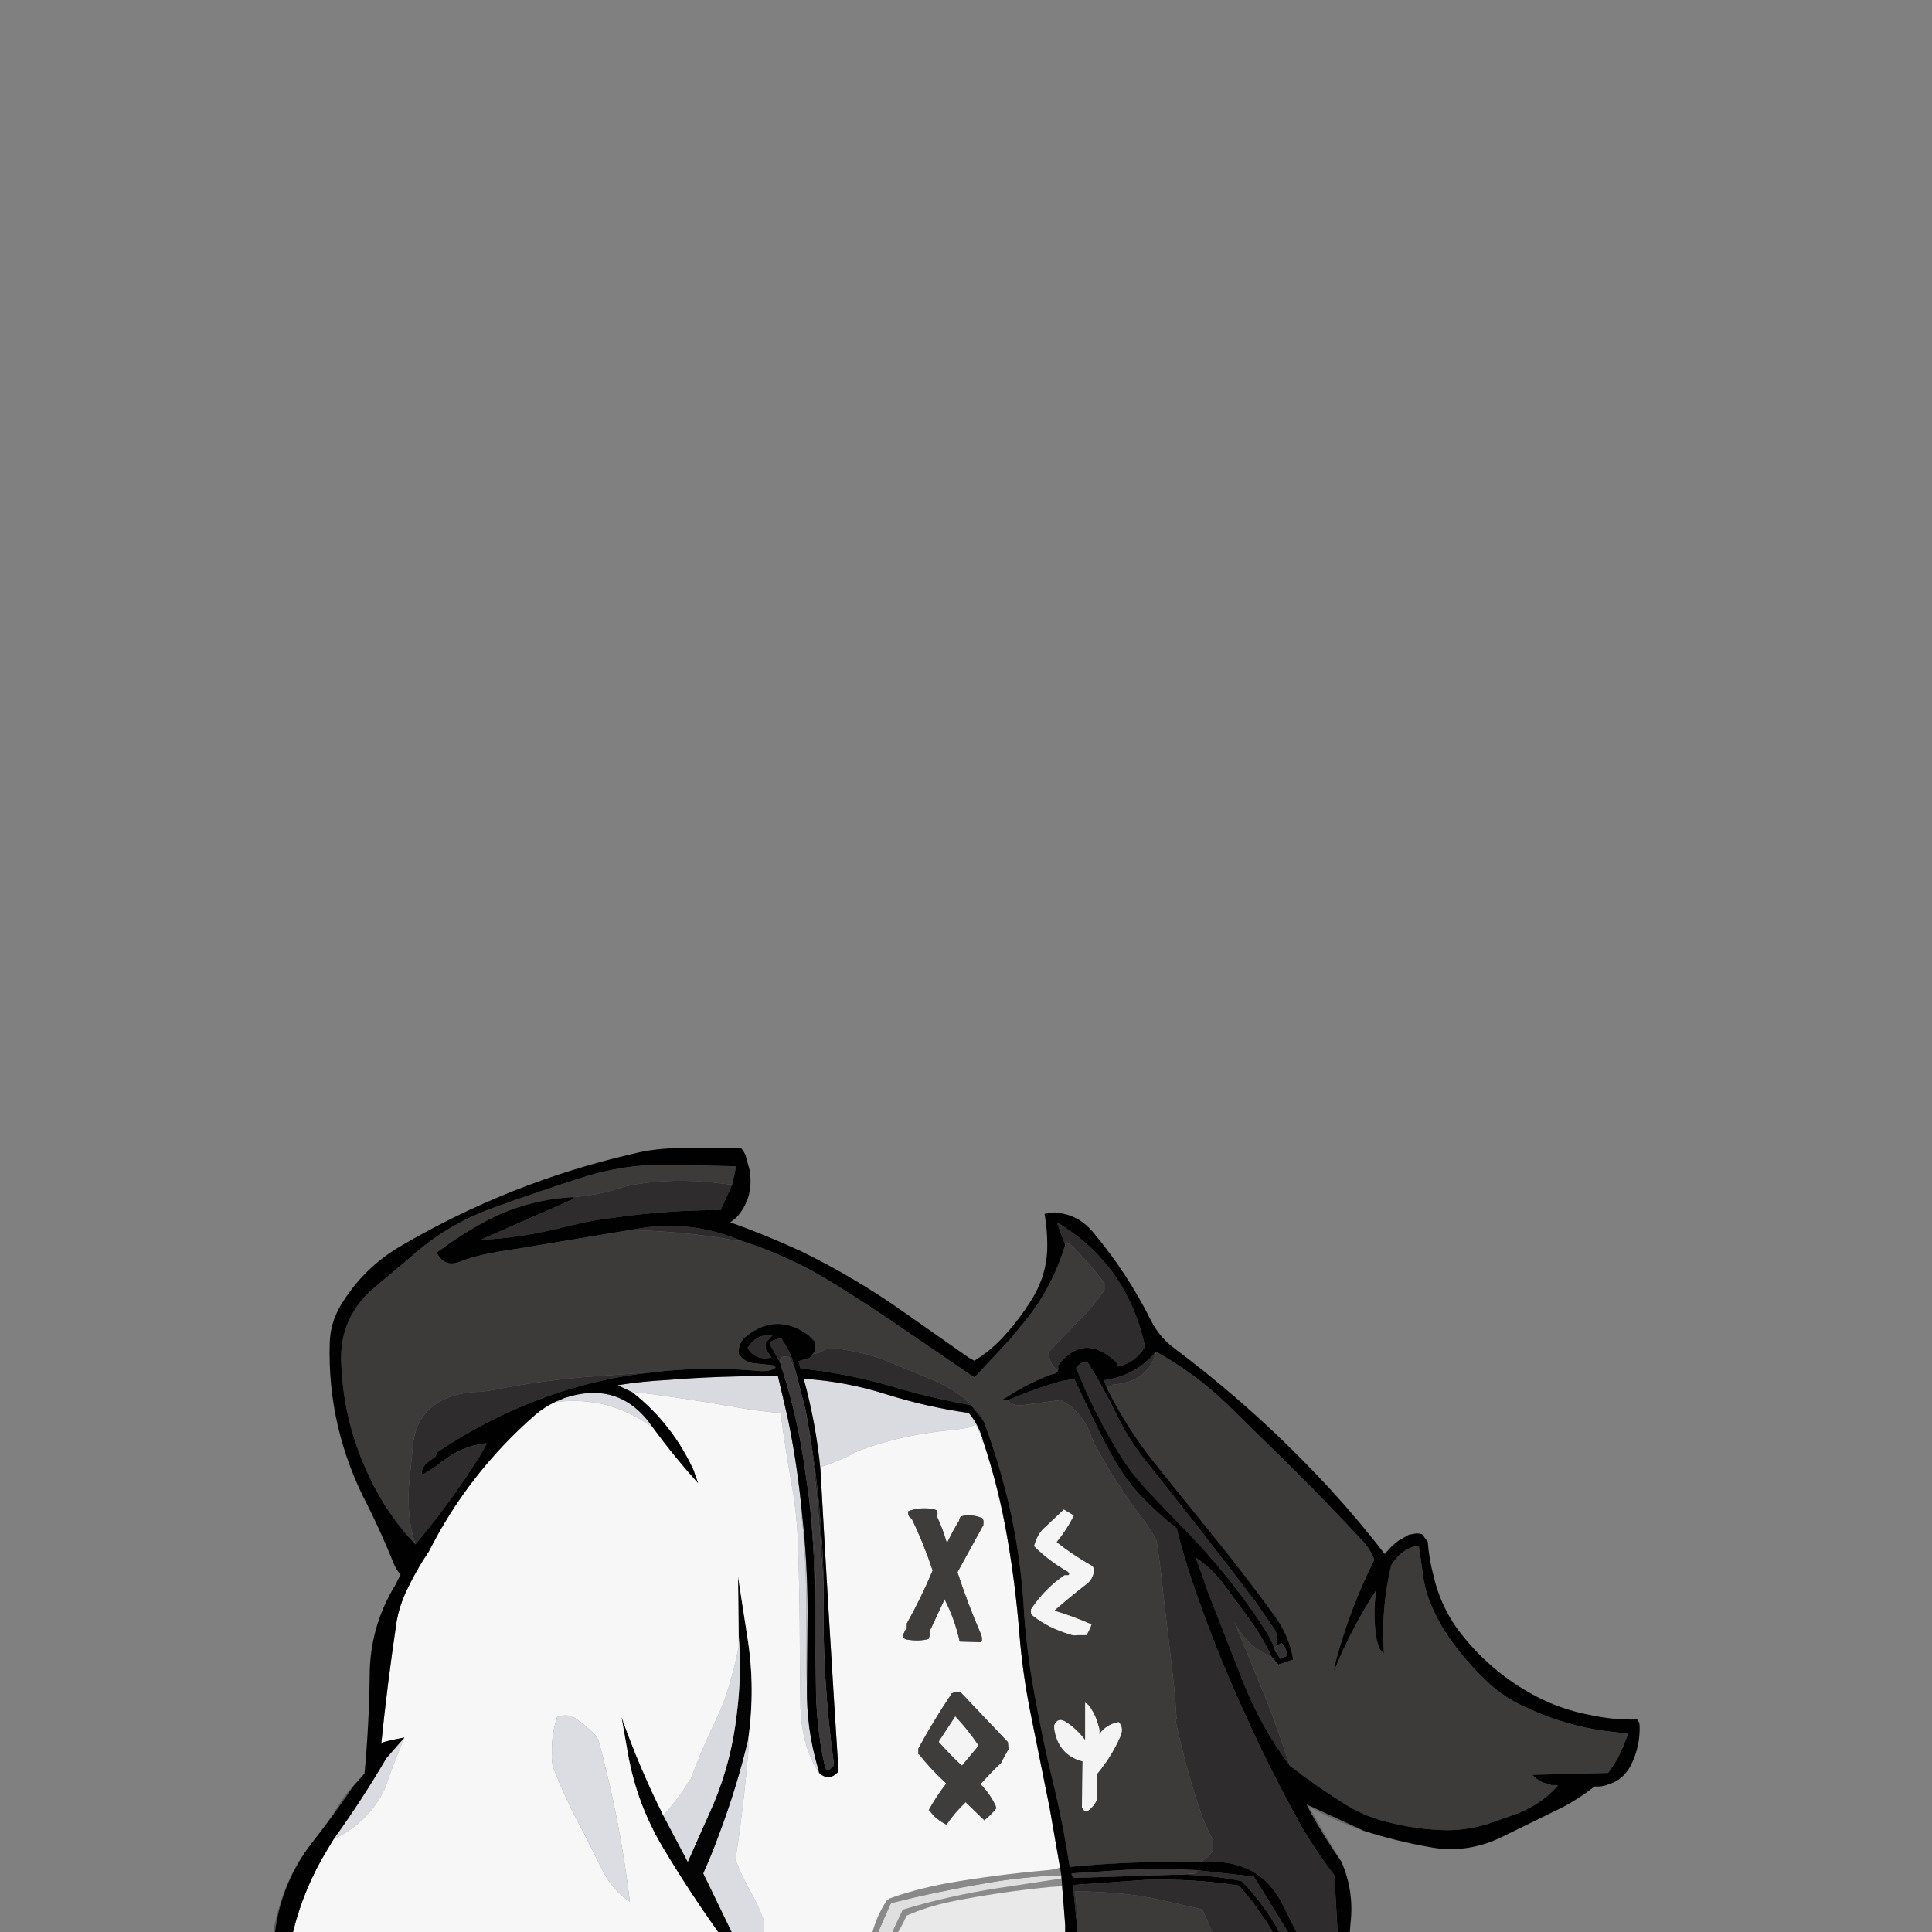 <svg xmlns="http://www.w3.org/2000/svg" xmlns:xlink="http://www.w3.org/1999/xlink" width="3000" height="3000" preserveAspectRatio="none"><rect width="100%" height="100%" fill="#808080" stroke="none"/><defs><g id="a"><path fill-opacity=".2" d="M2117 2843h1l-89-41 6 12q22 40 48 77v-1q-26-41-50-84 39 21 84 37Z"/><path fill="#8B8B8B" d="m1654 2990-1-14 1 14m-251-25h-1l-16 34v1h9v-1q7-11 12-23v-1q31-14 69-22 74-15 156-23l17-1 1 9-2-26v5l-99 15q-77 12-146 33Z"/><path fill="#3D3A3A" d="m1867 2965-48-11q-66-17-150-17 4 23 3 49v14h210v-1l-15-34m-72-866v1q-12 46-67 50v1l-9 3v2q31 62 74 116l95 118q46 57 89 116 25 33 31 71l-23 8-11-13q-4 0-6-2-34-17-51-51l52 127q18 47 34 96 40 31 83 58 31 20 67 29 46 12 93 13 33 0 65-10l37-13q42-14 71-46l-3-1h-7l-5-2q-7-1-12-4-7-4-13-10l118-3 5-7 9-14q10-19 17-40l-17-2q-75-7-144-40-32-14-58-39-31-29-56-64-20-28-33-60-6-16-9-32l-8-55q-8 1-14 4-15 7-24 20-4 4-5 8-16 67-11 136l-2-2-5-6-4-12q-7-39-1-79-39 60-66 127l2-12q22-84 61-162-6-16-18-29-51-55-104-108l-107-105q-50-48-110-81m-698-264 34 4h6l6-28-94-2q-70-3-137 17-76 24-150 51-70 26-123 74l-56 47q-57 47-53 120 3 80 34 154t81 126v-1q-13-36-10-89l6-61q2-29 17-49 27-36 91-37l19-3q74-15 157-21l99-7 7-1q74-7 149 0 16 1 24-5v-1l-1-2-3-1-28-3q-16-1-25-15-1-18 13-28 46-36 95-1l11 11v12l-1 1v2l-2 2v1q8 0 16-5 7-4 19-3 49 6 88 23l63 26q45 19 73 53 4 5 6 12 26 70 42 143 14 66 19 134 4 75 18 149 13 73 31 145 14 60 23 120 101-10 203-7v-1q13-6 20-19v-14q-10-18-18-39-23-67-39-140-3-11 0-9-2-38-7-78l-9-77-5-43q-4-40-10-79l-1-3q-12-21-27-40-38-51-69-109l-5-12q-14-38-47-55l-53 7q-22 4-29-7l-8-1 7-4q32-21 69-35v-1q6-1 9-4v-1q-12-9-14-28l44-46q24-23 43-51v-11q-21-27-45-52-5-6-12-10-4-3-4 3-18 61-58 113l-27 33-56 60-101-69q-53-37-119-78t-141-65l-11-1q-76-14-163-16l-174 29q-64 9-89 20-25 10-37-14 31-23 64-42 69-40 147-44 39-3 73-14l10-3q55-12 125-7m570 518v1q-11 22-26 40v1q24 19 52 35 5 2 6 8-2 14-11 21-26 20-51 42 30 9 57 21h1q-3 9-8 17h-14q-6 1-11-1-34-10-58-29-4-2-3-10 21-32 52-53h6q3-3 0-4v-1q-30-17-53-40v-1q4-15 13-25l33-31 15 9m18 291q6 3 9 9 8 12 12 28 2 5 1 12 10-15 30-19 9 9 2 24-14 31-35 56v39q-5 12-15 19l-2 1q-5-1-6-6h-1l1-71v-1q-38-10-44-51v-5q6-14 20-4 16 11 28 27v-58Z"/><path fill="#2E2C2C" d="m1938 2945-14-17q-71-11-144-9l-114 8 6 60v-1q1-26-3-49 84 0 150 17l48 11 15 34v1h94q-8-15-18-28-9-14-20-27m-373-771q7 11 29 7l53-7q33 17 47 55l5 12q31 58 69 109 15 19 27 40l1 3q6 39 10 79l5 43 9 77q5 40 7 78-3-2 0 9 16 73 39 140 8 21 18 39v14q-7 13-20 19v1q93-9 130 70l19 38h64l-5-88q-27-35-50-74-34-61-65-125-31-65-59-132-26-64-48-129-13-39-23-79-32-25-59-54-19-21-34-46-21-36-39-75l-27-57-3 1q-11 1-21 4-26 7-51 17l-28 11m89-241q0-6 4-3 7 4 12 10 24 25 45 52v11q-19 28-43 51l-44 46q2 19 14 28v1q-3 3-9 4v1q12-1 10-12v-2q40-51 89-6 3 3 4 8 27-6 42-31-28-128-137-193l13 35m-391 169-3 3-2 3-1 1h-1l-3 2q-6 0-11 2l-2 1 3 11q67 7 132 25 66 20 133 32l20 26q-2-7-6-12-28-34-73-53l-63-26q-39-17-88-23-12-1-19 3-8 5-16 5m676 411-36-49q-19-27-46-45l19 54 54 138q28 71 73 131-16-49-34-96l-52-127q17 34 51 51 2 2 6 2-14-31-35-59m-144-413v-1q-30 36-78 44h-3l5 13v-2l9-3v-1q55-4 67-50m184 460q2 7 3 6l-3-6m-291-446h-1q-10 2-16 10 29 73 71 140 19 29 43 54l39 41q60 60 103 118t51 80v2l5-3-1-10q2-8-3-16l-29-42q-85-112-173-222-25-32-43-69-22-45-46-83m-486-33q-4 1-6 4l-1 2 16 28v-3q4-9 15-4v1l7 15h1q-5-22-18-41l-2-4q-6-1-12 2Z"/><path fill="#2D2B2B" d="M1858 2904v4l-2 1-27 2q45 0 89 8l10 2q19 19 35 42 13 17 23 37h14l-53-86-89-10m-658-831h-4q-23 0-35 20l3 5q13 15 34 10l-9-13v-10l11-12m-198-167-24 4q87 2 163 16l11 1q-73-31-150-21Z"/><path fill="#3B3939" d="M1858 2908v-4q-73-4-147 2l-47 3q0 8 7 7l158-5 27-2 2-1Z"/><path fill="#E9E9E9" d="M1407 2975v1q-5 12-12 23v1h259v-10l-1-14-3-38-1-9-17 1q-82 8-156 23-38 8-69 22Z"/><path fill="#DFDFDF" d="m1384 2955-2 3-17 39v3h21v-1l16-34h1q69-21 146-33l99-15v-5h-1q-58 2-115 12-76 13-148 31Z"/><path fill="#898989" d="m1382 2958 2-3q72-18 148-31 57-10 115-12h1l-2-12q-8 3-19 4-80 7-155 20-49 9-91 24l-4 3q-14 21-22 48v1h10v-3l17-39Z"/><path fill="#DADCE1" d="M1161 2730q2-15 1-30-18 76-46 150-11 30-24 59l44 91h50v-18q-9-25-22-47-12-22-22-47 12-77 19-158Z"/><path fill="#040404" d="m1146 2448 1 91q5 62-3 123-8 72-36 139l-40 90-38-72q-37-74-65-153l10 57q14 79 55 147 40 67 85 130h21l-44-91q13-29 24-59 28-74 46-150 11-78-1-155l-15-97Z"/><path fill="#D8DADF" d="M1147 2539v20l-1 3q-6 29-14 56t-20 52q-22 45-40 94h-1q-18 30-41 55l38 72 40-90q28-67 36-139 8-61 3-123m-165-377v-1q80 10 155 23 36 7 75 10 8 59 18 115 7 39 9 83 3 86 3 175l1 86q3 62 29 100l-2-8q-18-61-17-125-2-51-1-104 1-88-8-169h1q-7-74-22-146l-15-64q-87-1-174 6-38 2-75 8l23 11Z"/><path fill-opacity=".3" d="M426 2991v9h1q9-71 51-130-37 49-52 121m123-218q-10 10-18 22l-16 25-14 20q25-33 48-67Z"/><path fill="#D9DBE0" d="m628 2698-28 32q-38 65-82 126 53-25 79-77l2-5q6-20 29-76m646-417v-3q25-8 47-19 8-5 17-8 65-24 145-31l20-3 12-5q7 12 11 27h1q-6-24-21-43l-2-2q-64-9-128-29-63-20-128-24 19 69 26 141v-1m-398-110-14 6q44-5 81 5 41 12 71 35-51-75-138-46Z"/><path fill="#BFC1C5" d="M1245 2347h-1q9 81 8 169-1 53 1 104l1-116q0-79-9-157Z"/><path fill="#F7F7F7" d="M943 2182q-37-10-81-5-17 8-31 20-104 91-165 212-21 31-37 66-9 20-13 42-15 101-24 191l2-2q3-2 34-8-23 56-29 76l-2 5q-26 52-79 77l-9 15q-37 60-54 129h660q-45-63-85-130-41-68-55-147l-10-57q28 79 65 153 23-25 41-55h1q18-49 40-94 12-25 20-52t14-56l1-3v-20l-1-91 15 97q12 77 1 155 1 15-1 30-7 81-19 158 10 25 22 47 13 22 22 47v18h169v-1q8-27 22-48l4-3q42-15 91-24 75-13 155-20 11-1 19-4l-16-92-30-149q-12-60-17-121-6-76-19-151-13-76-37-148h-1q-4-15-11-27l-12 5-20 3q-80 7-145 31-9 3-17 8-22 11-47 19v4q13 235 28 468v1q-15 16-30 2-26-38-29-100l-1-86q0-89-3-175-2-44-9-83-10-56-18-115-39-3-75-10-75-13-155-23v1q62 49 95 121l7 20q-37-41-70-86-30-23-71-35m-53 483v1q17 11 31 25 6 5 9 14 19 70 33 147 9 51 15 101-27-18-42-48l-30-60q-26-47-46-98-4-10-3-25v-9q1-26 8-46v-1q10-4 25-1m520-317v-1q15-7 39-4l5 2q3 4 1 9v1q9 19 15 40h1q9-19 18-33l1-4q1-4 6-4v-1q17-1 28 4h1q3 3 2 10v1l-40 73v1q16 49 36 95 3 7 1 13l-34-1v-1q-8-35-23-64v-1l-23 49h-1q2 7-1 12v1q-15 4-33 1-6-1-7-5v-2l5-10h1v-8q22-39 40-82v-1q-14-42-32-79v-1q-6-2-6-10m16 368v-1q24-44 51-84v-1q5-3 13-3h1l55 58 19 20 1 10v1l-11 20v1q-17 16-32 33v1q14 14 23 33l1 4q-8 10-18 18v1l-29-28v-1q-17 16-30 35h-1q-16-8-26-22h-1q12-22 27-41v-1q-23-21-42-45h-1v-8Z"/><path fill="#3F3C3C" d="M1426 2715v9h1q19 24 42 45v1q-15 19-27 41h1q10 14 26 22h1q13-19 30-35v1l29 28v-1q10-8 18-18l-1-4q-9-19-23-33v-1q15-17 32-33v-1l11-20v-1l-1-10-19-20-55-58h-1q-8 0-13 3v1q-27 40-51 84m57-49v-1q20 21 36 45v1l-25 30h-1q-18-17-35-36v-1l25-38m-73-319v1q0 8 6 10v1q18 37 32 79v1q-18 43-40 82v8h-1l-5 10v2q1 4 7 5 18 3 33-1v-1q3-5 1-12h1l23-49v1q15 29 23 64v1l34 1q2-6-1-13-20-46-36-95v-1l40-73v-1q1-7-2-10h-1q-11-5-28-4v1q-5 0-6 4l-1 4q-9 14-18 33h-1q-6-21-15-40v-1q2-5-1-9l-5-2q-24-3-39 4Z"/><path fill="#F4F4F4" d="M1483 2665v1l-25 38v1q17 19 35 36h1l25-30v-1q-16-24-36-45m211-12q-3-6-9-9v58q-12-16-28-27-14-10-20 4v5q6 41 44 51v1l-1 71h1q1 5 6 6l2-1q10-7 15-19v-39q21-25 35-56 7-15-2-24-20 4-30 19 1-7-1-12-4-16-12-28Z"/><path fill="#DBDDE2" d="M890 2666v-1q-15-3-25 1v1q-7 20-8 46v9q-1 15 3 25 20 51 46 98l30 60q15 30 42 48-6-50-15-101-14-77-33-147-3-9-9-14-14-14-31-25Z"/><path fill="#2E2C2C" d="m768 2158-19 3q-64 1-91 37-15 20-17 49l-6 61q-3 53 10 89v1q49-58 91-123 11-16 20-34-39 4-70 29-14 11-30 20-3-6 3-14l1-2 5-4 11-8 3-7q98-66 209-99 67-20 136-26l-99 7q-83 6-157 21m363-319-34-4q-70-5-125 7l-10 3q-34 11-73 14l1 3-143 63q61-2 139-22 36-9 73-13 80-11 160-11l18-40h-6Z"/><path fill="#010101" d="m978 1910 24-4q77-10 150 21 75 24 141 65t119 78l101 69 56-60 27-33q40-52 58-113l-13-35q109 65 137 193-15 25-42 31-1-5-4-8-49-45-89 6v2q2 11-10 12-37 14-69 35l-7 4 8 1 28-11q25-10 51-17 10-3 21-4l3-1 27 57q18 39 39 75 15 25 34 46 27 29 59 54 10 40 23 79 22 65 48 129 28 67 59 132 31 64 65 125 23 39 50 74l5 88h19l1-13q6-50-14-96-26-37-48-77l-6-12 89 41q50 16 101 25 56 11 110-14l96-47q27-14 51-33 11 1 21-3 24-7 36-31 14-29 13-60 0-6-4-10-37 1-73-7-43-8-82-28-75-39-125-107-26-37-36-81-7-26-9-53l-9-12-8-1-12 2-16 9-10 8-12 13q-39-51-83-99-113-123-247-223-21-17-33-41-37-74-90-137-20-24-49-29-13-3-26 1 5 29 4 58-2 37-21 70-21 35-49 65-19 20-43 35l-9-5-104-73q-74-52-156-92-54-25-110-45l9-7q28-30 21-74l-6-22q-2-6-7-12h-90q-41-1-80 9-190 44-359 143-58 34-93 92-16 27-17 58-4 133 59 253 22 44 40 89 4 10 11 18l-8 16q-40 65-40 142-1 76-8 151l-17 19q-23 34-48 67l-17 22-6 8q-42 59-51 130h28q17-69 54-129l9-15q44-61 82-126l28-32q-31 6-34 8l-2 2q9-90 24-191 4-22 13-42 16-35 37-66 61-121 165-212 14-12 31-20l14-6q87-29 138 46 33 45 70 86l-7-20q-33-72-95-121l-23-11q37-6 75-8 87-7 174-6l15 64q15 72 22 146 9 78 9 157l-1 116q-1 64 17 125l2 8q15 14 30-2v-1q-15-233-28-468-7-72-26-141 65 4 128 24 64 20 128 29l2 2q15 19 21 43 24 72 37 148 13 75 19 151 5 61 17 121l30 149 16 92 2 12 2 26 3 38 1 14v10h18v-13l-6-60 114-8q73-2 144 9l14 17q11 13 20 27 10 13 18 28h10q-10-20-23-37-16-23-35-42l-10-2q-44-8-89-8l-158 5q-7 1-7-7l47-3q74-6 147-2l89 10 53 86h13l-19-38q-37-79-130-70-102-3-203 7-9-60-23-120-18-72-31-145-14-74-18-149-5-68-19-134-16-73-42-143l-20-26q-67-12-133-32-65-18-132-25l-3-11 2-1q5-2 11-2l3-2h1l1-1 2-3 3-3v-1l2-2v-2l1-1v-12l-11-11q-49-35-95 1-14 10-13 28 9 14 25 15l28 3 3 1 1 2v1q-8 6-24 5-75-7-149 0l-7 1q-69 6-136 26-111 33-209 99l-3 7-11 8-5 4-1 2q-6 8-3 14 16-9 30-20 31-25 70-29-9 18-20 34-42 65-91 123-50-52-81-126t-34-154q-4-73 53-120l56-47q53-48 123-74 74-27 150-51 67-20 137-17l94 2-6 28-18 40q-80 0-160 11-37 4-73 13-78 20-139 22l143-63-1-3q-78 4-147 44-33 19-64 42 12 24 37 14 25-11 89-20l174-29m218 163h4l-11 12v10l9 13q-21 5-34-10l-3-5q12-20 35-20m0 12q2-3 6-4 6-3 12-2l2 4q13 19 18 41l17 66q14 74 21 149 6 63 7 126-3 139 16 275l-1 2-2 3-2 1-3 2h-4l-3-9q-13-61-13-123l-2-137q0-78-9-155l-8-56q-12-78-37-153l-16-28 1-2m491 29h1q24 38 46 83 18 37 43 69 88 110 173 222l29 42q5 8 3 16l1 10 7-5 5 7q3 6 4 13l-11 5-6-10q-1 1-3-6l-1-1v-2q-8-22-51-80t-103-118l-39-41q-24-25-43-54-42-67-71-140 6-8 16-10m32 42-5-13h3q48-8 78-44 60 33 110 81l107 105q53 53 104 108 12 13 18 29-39 78-61 162l-2 12q27-67 66-127-6 40 1 79l4 12 5 6 2 2q-5-69 11-136 1-4 5-8 9-13 24-20 6-3 14-4l8 55q3 16 9 32 13 32 33 60 25 35 56 64 26 25 58 39 69 33 144 40l17 2q-7 21-17 40l-9 14-5 7-118 3q6 6 13 10 5 3 12 4l5 2h7l3 1q-29 32-71 46l-37 13q-32 10-65 10-47-1-93-13-36-9-67-29-43-27-83-58-45-60-73-131l-54-138-19-54q27 18 46 45l36 49q21 28 35 59l11 13 23-8q-6-38-31-71-43-59-89-116l-95-118q-43-54-74-116Z"/><path fill="#333131" d="m1978 2559 1 1 3 6 6 10 11-5q-1-7-4-13l-5-7-7 5-5 3Z"/><path fill="#292727" d="M1267 2616v-124q0-90-11-168 9 77 9 155l2 137Z"/><path fill="#242222" d="M1251 2190q13 77 20 160l8 115q-1-63-7-126-7-75-21-149Z"/><path fill="#3C3A3A" d="M1211 2112v3q25 75 37 153l8 56q11 78 11 168v124q0 62 13 123l3 9h4l3-2 2-1 2-3 1-2q-19-136-16-275l-8-115q-7-83-20-160l-17-66h-1l-7-15v-1q-11-5-15 4Z"/><path fill="#F5F5F5" d="M1667 2354v-1l-15-9-33 31q-9 10-13 25v1q23 23 53 40v1q3 1 0 4h-6q-31 21-52 53-1 8 3 10 24 19 58 29 5 2 11 1h14q5-8 8-17h-1q-27-12-57-21 25-22 51-42 9-7 11-21-1-6-6-8-28-16-52-35v-1q15-18 26-40Z"/></g></defs><use xlink:href="#a"/></svg>